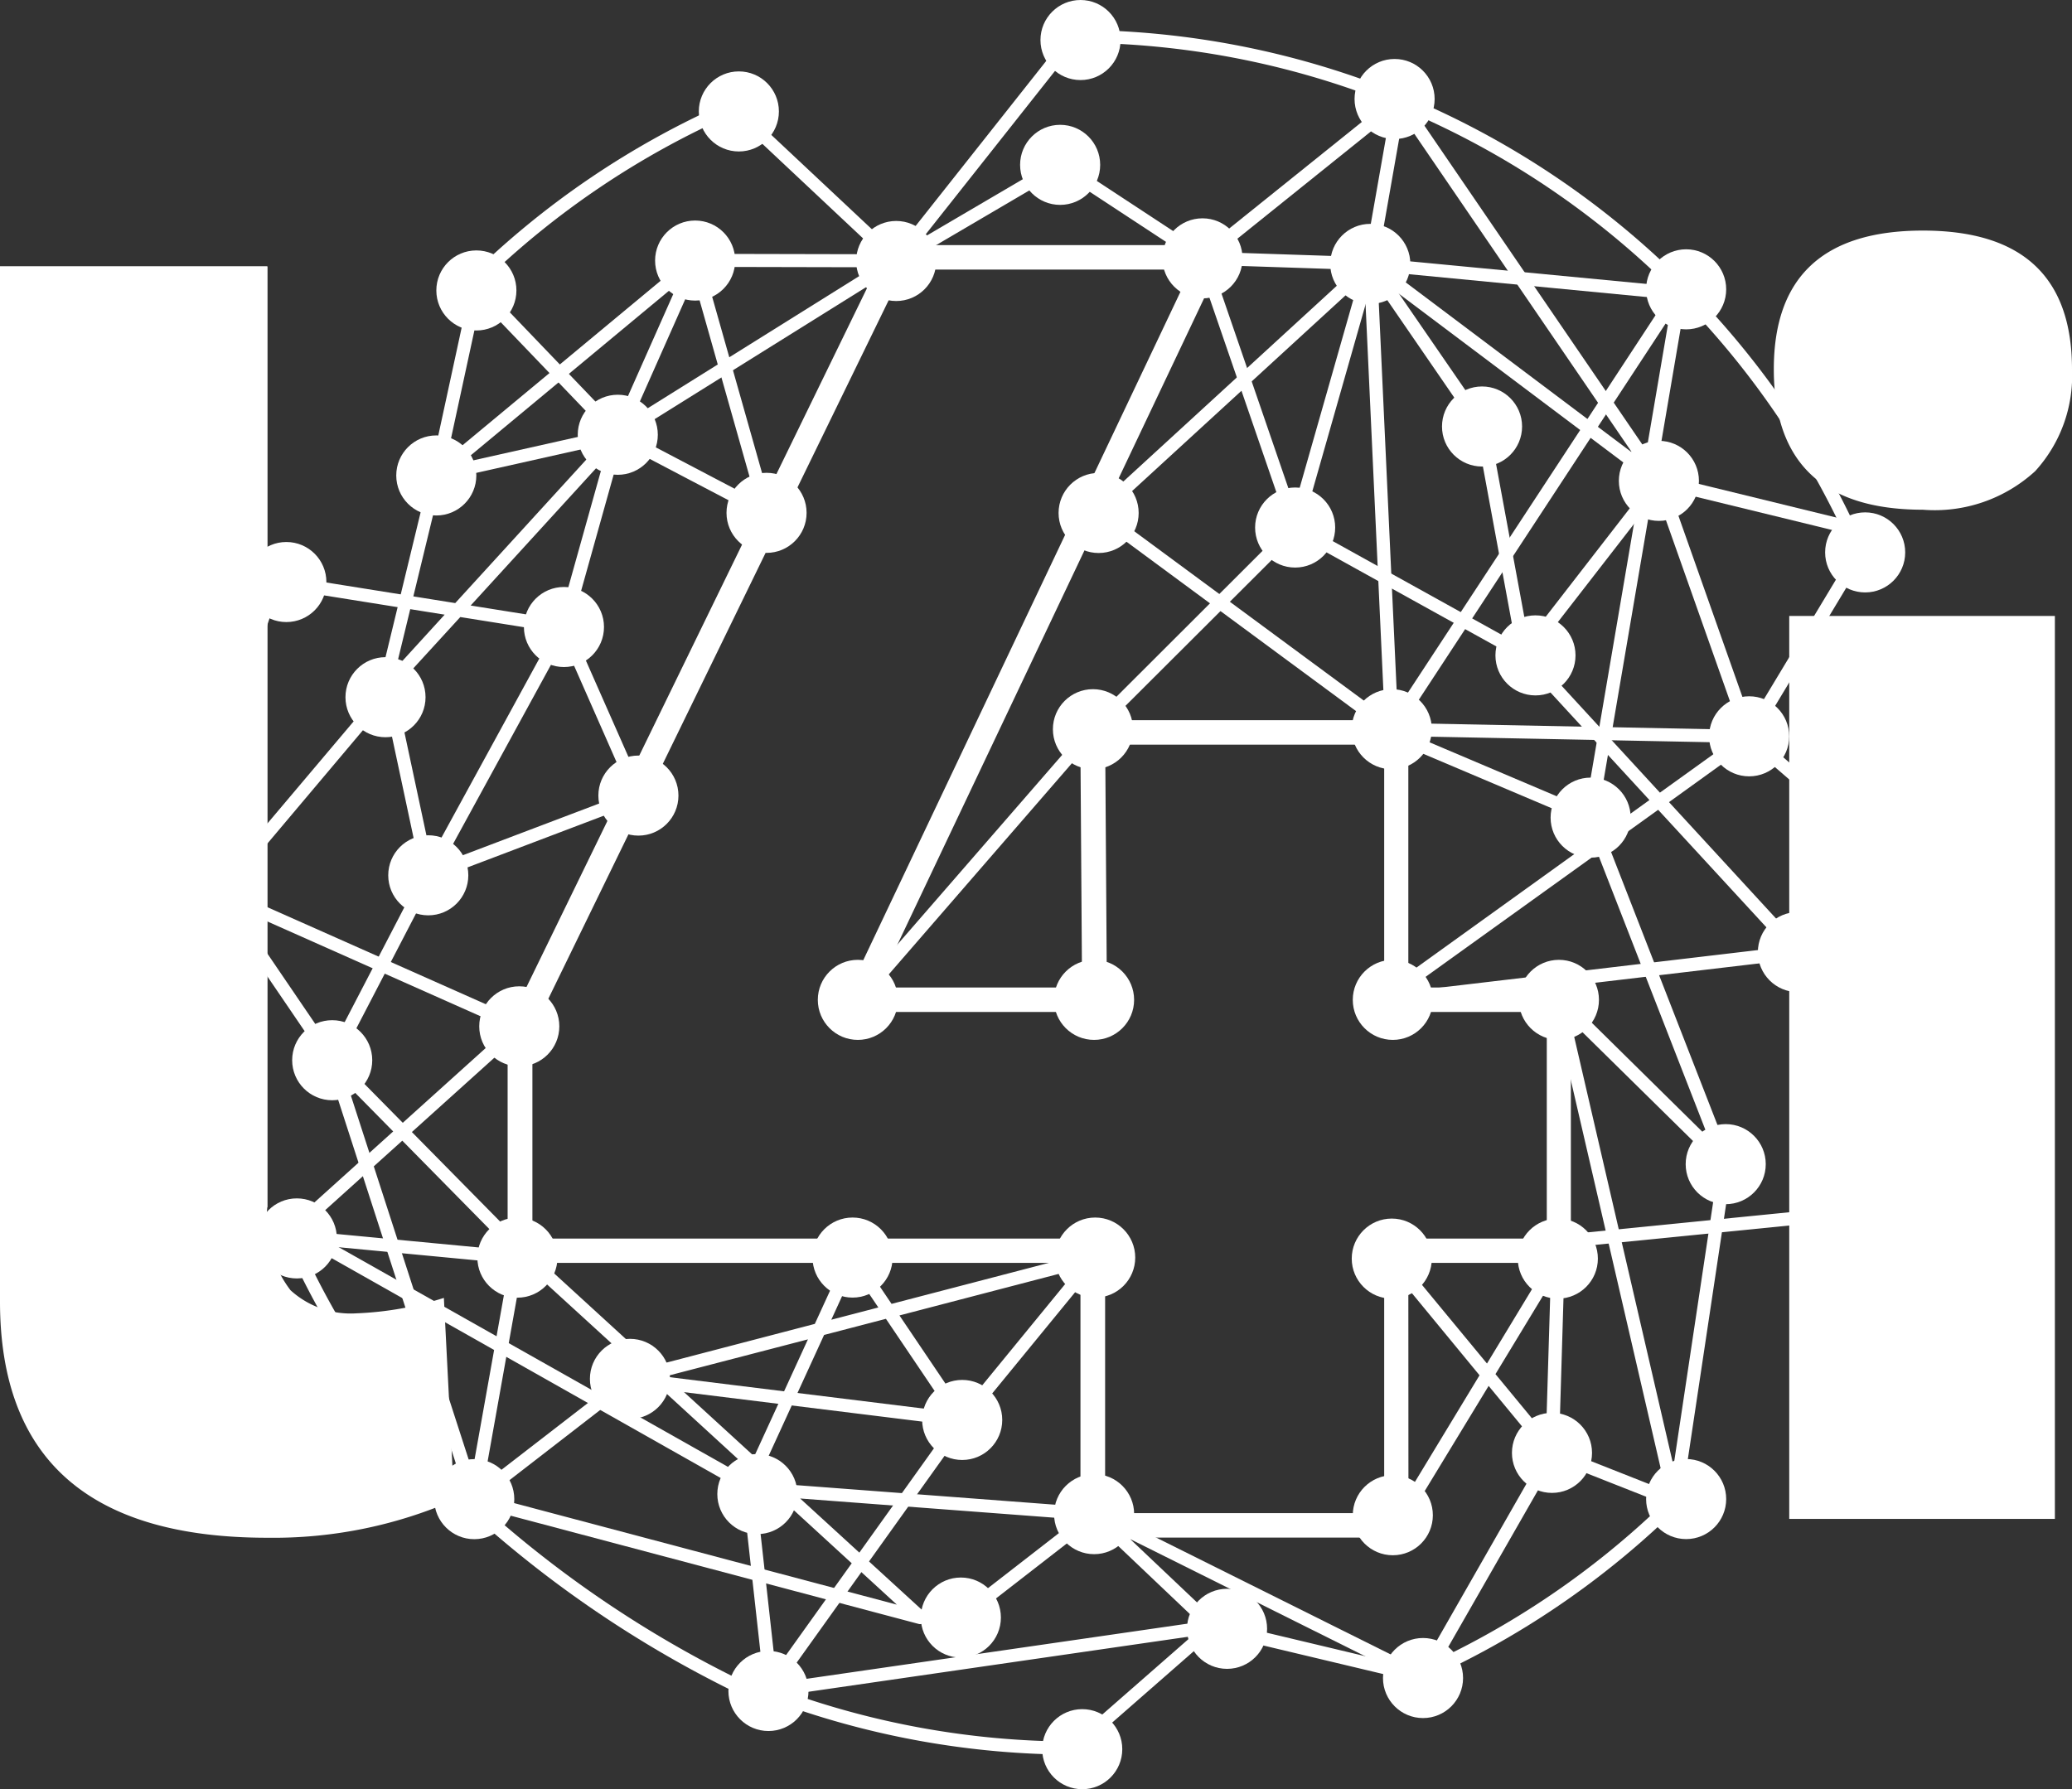 <svg xmlns="http://www.w3.org/2000/svg" width="47.814" height="41.298" viewBox="0 0 47.814 41.298">
  <rect x="0" y="0" width="47.814" height="41.298" fill="#333333" stroke="none"/>
  <g id="Group_84" data-name="Group 84" transform="translate(-260.186 -8.351)">
    <g id="Group_3" data-name="Group 3">
      <path id="Path_1" data-name="Path 1" d="M270.429,38.308l.237,4.666a10.409,10.409,0,0,1-4.311.87q-6.17,0-6.169-5.457V14.5h6.169V36.212a2.69,2.69,0,0,0,.534,1.918,2.059,2.059,0,0,0,1.523.534A7.574,7.574,0,0,0,270.429,38.308Z" fill="#fff"/>
    </g>
    <g id="Group_4" data-name="Group 4">
      <path id="Path_2" data-name="Path 2" d="M292.534,43.636l-.257-.156,2.051-3.386-2.141-2.6a.151.151,0,0,1,.1-.246L303.2,36.159a19.5,19.5,0,0,0,1.37-7.144l-4.027-3.478L298.7,26.865l3.09,3.36a.15.15,0,0,1,.03.154.148.148,0,0,1-.123.1l-9.632,1.138a.151.151,0,0,1-.158-.1.149.149,0,0,1,.053-.176l6.289-4.524-2.981-3.24L290,20.659a.151.151,0,0,1-.072-.173l1.735-6.085a.151.151,0,0,1,.235-.079l6.635,4.989,4.805,1.175-.072.293L298.432,19.6a.163.163,0,0,1-.055-.026l-6.485-4.876-1.641,5.76,5.18,2.873a.14.14,0,0,1,.038.03l3.022,3.285,1.972-1.418a.149.149,0,0,1,.186.008l4.169,3.6a.151.151,0,0,1,.052.114,19.814,19.814,0,0,1-1.425,7.41.149.149,0,0,1-.125.093L292.6,37.523l1.9,2.3,1.513-2.5a.151.151,0,0,1,.28.082l-.135,4.483a.151.151,0,0,1-.267.092l-1.353-1.641Zm2.162-3.569,1.166,1.414.106-3.512Zm3.754-13.025-5.846,4.2,8.761-1.035Z" fill="#fff"/>
    </g>
    <g id="Group_5" data-name="Group 5">
      <path id="Path_3" data-name="Path 3" d="M284.967,48.849a19.817,19.817,0,0,1-7.026-1.276.147.147,0,0,1-.1-.124l-.522-4.7L266.9,36.86a.15.15,0,0,1-.076-.114.153.153,0,0,1,.049-.129l5.2-4.688.2.223L267.227,36.7l10.311,5.82a.151.151,0,0,1,.075.115l.521,4.688a19.531,19.531,0,0,0,6.777,1.224l3.034-2.656-2.614-2.483a.151.151,0,0,1-.02-.2.149.149,0,0,1,.19-.048l7.463,3.719,2.9-5.074a.151.151,0,0,1,.186-.065l2.664,1.052,1.141-7.6.3.044-1.169,7.786a.151.151,0,0,1-.2.117l-2.719-1.073-2.911,5.084a.152.152,0,0,1-.2.06l-6.69-3.335,2.005,1.9a.153.153,0,0,1,.047.112.15.15,0,0,1-.052.11l-3.2,2.8A.15.15,0,0,1,284.967,48.849Z" fill="#fff"/>
    </g>
    <g id="Group_6" data-name="Group 6">
      <path id="Path_4" data-name="Path 4" d="M277.919,47.531a.15.15,0,0,1-.123-.238l4.325-6.049-7.416-.917.037-.3,7.667.948a.15.15,0,0,1,.119.089.153.153,0,0,1-.015.148l-4.267,5.968,9.9-1.434a.133.133,0,0,1,.056,0l4.707,1.122a19.54,19.54,0,0,0,5.764-3.914l-2.661-11.5a.151.151,0,0,1,.253-.141l3.347,3.3-2.861-7.342.28-.109,3.117,8a.15.15,0,0,1-.246.162L296.424,31.9l2.563,11.072a.151.151,0,0,1-.041.141,19.866,19.866,0,0,1-5.961,4.055.15.15,0,0,1-.1.008l-4.728-1.127L277.94,47.53Z" fill="#fff"/>
    </g>
    <g id="Group_7" data-name="Group 7">
      <path id="Path_5" data-name="Path 5" d="M270.987,43l-3.278-10.131a.147.147,0,0,1,.01-.116l2.217-4.268,3.124-5.719,1.214-4.337-3.294-3.434a.152.152,0,0,1,0-.212,19.856,19.856,0,0,1,6.046-4.094.149.149,0,0,1,.163.029l3.7,3.471,3.686-2.163a.152.152,0,0,1,.159,0l3.25,2.135,3.7.123.641-3.645a.151.151,0,0,1,.273-.059l6,8.781-.249.17-5.788-8.476-.6,3.41a.149.149,0,0,1-.154.124l-3.872-.129a.152.152,0,0,1-.077-.024l-3.208-2.107-3.7,2.172a.149.149,0,0,1-.179-.02l-3.706-3.48a19.539,19.539,0,0,0-5.757,3.889l3.25,3.388a.149.149,0,0,1,.036.145l-1.242,4.437a.126.126,0,0,1-.013.032l-3.131,5.73-2.186,4.21,3.259,10.071Z" fill="#fff"/>
    </g>
    <g id="Group_8" data-name="Group 8">
      <path id="Path_6" data-name="Path 6" d="M281.435,45.836a.131.131,0,0,1-.039,0L270.973,43.07a.15.15,0,0,1-.068-.039,19.854,19.854,0,0,1-4.17-6.09.15.15,0,0,1,.152-.21l5.078.482-4.22-4.285-2.655-3.9a.15.15,0,0,1,.01-.182l3.774-4.469,1.234-5.09a.15.15,0,0,1,.114-.112l4.162-.933,6.4-4,.16.255-6.425,4.011a.129.129,0,0,1-.047.019l-4.1.919-1.221,5.034a.145.145,0,0,1-.031.062L265.4,28.956l2.574,3.782,4.315,4.378,3.011,2.755,3.689-.963.731-1.594a.152.152,0,0,1,.125-.087.148.148,0,0,1,.137.066l.778,1.153,4.658-1.215a.151.151,0,0,1,.155.241l-3.07,3.749a.134.134,0,0,1-.123.055.154.154,0,0,1-.118-.067l-1.632-2.418-1.427.372-1.382,3.015.471.431,7.15.541a.15.15,0,0,1,.081.268l-3.075,2.387-.184-.238,2.766-2.147-6.379-.482,2.882,2.637a.15.15,0,0,1-.1.261Zm-9.974-2.948,9.421,2.5L278.168,42.9l-.757-.058a.15.15,0,0,1-.125-.212l.173-.379L275.221,40.2l-.43.111Zm-4.346-5.834a19.563,19.563,0,0,0,3.9,5.665l.93-5.206Zm5.143.439-.911,5.1,3.285-2.538a.15.15,0,0,1,.054-.026l.27-.071Zm5.391,5.067.16.012-.116-.106Zm-2.082-2.447,2.024,1.852,1.239-2.7Zm5.375-1.4,1.46,2.163,2.648-3.235Zm-1.057-1.028-.516,1.127,1.086-.283Z" fill="#fff"/>
    </g>
    <g id="Group_9" data-name="Group 9">
      <path id="Path_7" data-name="Path 7" d="M272.108,32.178l-6.955-3.094a.152.152,0,0,1-.089-.138,19.8,19.8,0,0,1,1.357-7.237.149.149,0,0,1,.164-.094l4.106.656,3.64-3.986a.151.151,0,0,1,.181-.032l3.123,1.639-1.49-5.263-5.795,4.812a.15.15,0,0,1-.243-.148l.925-4.269.294.063-.832,3.844,5.637-4.681a.15.15,0,0,1,.241.075l1.648,5.822a.15.15,0,0,1-.214.174l-3.331-1.747-3.428,3.753,2.177.348a.151.151,0,0,1,.114.088l1.718,3.891a.149.149,0,0,1,0,.119.152.152,0,0,1-.085.082l-4.849,1.84a.154.154,0,0,1-.126-.009.152.152,0,0,1-.075-.1l-.93-4.36a.15.15,0,0,1,.036-.133l1.42-1.555-3.791-.606a19.525,19.525,0,0,0-1.292,6.917L272.23,31.9Zm-2.806-7.94.878,4.113,4.537-1.721L273.1,22.959l-2.292-.366Z" fill="#fff"/>
    </g>
    <g id="Group_10" data-name="Group 10">
      <path id="Path_8" data-name="Path 8" d="M296.892,27.374a.152.152,0,0,1-.059-.012l-4.1-1.738.118-.277,3.921,1.664L298.7,15.7l-6.273,9.564a.151.151,0,0,1-.166.063.148.148,0,0,1-.11-.138l-.481-10.419L285.64,20.3l-.2-.222,6.268-5.749a.151.151,0,0,1,.253.1l.474,10.276,6.413-9.778a.15.15,0,0,1,.274.108L297.04,27.249a.148.148,0,0,1-.076.107A.151.151,0,0,1,296.892,27.374Z" fill="#fff"/>
    </g>
    <g id="Group_11" data-name="Group 11">
      <path id="Path_9" data-name="Path 9" d="M280.1,31.528l-.227-.2,5.426-6.246,4.606-4.6-2.107-6.124a.152.152,0,0,1,.048-.166l4.336-3.484a19.482,19.482,0,0,0-7.137-1.369l-4.055,5.125a.151.151,0,0,1-.118.057h0l-4.542-.01-1.745,3.932-.275-.123,1.785-4.02a.15.15,0,0,1,.137-.09h0l4.566.01L284.849,9.1a.15.15,0,0,1,.118-.057,19.789,19.789,0,0,1,7.562,1.487.149.149,0,0,1,.091.118.152.152,0,0,1-.054.139l-4.454,3.578,2.1,6.113a.15.15,0,0,1-.036.156l-4.666,4.655Z" fill="#fff"/>
    </g>
    <g id="Group_12" data-name="Group 12">
      <path id="Path_10" data-name="Path 10" d="M300.551,25.5h0l-8.248-.163a.154.154,0,0,1-.087-.029l-6.764-4.991.179-.242,6.726,4.962,7.983.158-1.92-5.431-2.94,3.791a.148.148,0,0,1-.154.054.152.152,0,0,1-.113-.119l-.966-5.232-2.561-3.726a.153.153,0,0,1-.006-.162.155.155,0,0,1,.145-.073l7.324.7-.028.3-7-.673,2.4,3.487a.155.155,0,0,1,.024.058l.911,4.933,2.9-3.743a.149.149,0,0,1,.26.042l2.084,5.9a.15.15,0,0,1-.142.2Z" fill="#fff"/>
    </g>
    <g id="Group_13" data-name="Group 13">
      <rect id="Rectangle_9" data-name="Rectangle 9" width="4.947" height="0.301" transform="translate(300.422 25.268) rotate(-58.945)" fill="#fff"/>
    </g>
    <g id="Group_14" data-name="Group 14">
      <path id="Path_11" data-name="Path 11" d="M302.965,21.168a19.535,19.535,0,0,0-4.1-6.046l.214-.212a19.865,19.865,0,0,1,4.164,6.139Z" fill="#fff"/>
    </g>
    <g id="Group_16" data-name="Group 16">
      <g id="Group_15" data-name="Group 15">
        <path id="Path_12" data-name="Path 12" d="M292.688,43.84h-7.569V37.5H271.9V32.028l.028-.059,8.749-17.96h7.877l-8.129,17.135h4.731l-.042-6.17h7.571v6.17h3.751V37.5h-3.751Zm-7-.564h6.44V36.939h3.752V31.708h-3.752v-6.17h-6.438l.042,6.17h-6.192l8.13-17.135h-6.632l-8.566,17.585v4.781h13.216Z" fill="#fff"/>
      </g>
    </g>
    <g id="Group_17" data-name="Group 17">
      <circle id="Ellipse_1" data-name="Ellipse 1" cx="0.924" cy="0.924" r="0.924" transform="translate(279.943 13.451)" fill="#fff"/>
    </g>
    <g id="Group_18" data-name="Group 18">
      <circle id="Ellipse_2" data-name="Ellipse 2" cx="0.924" cy="0.924" r="0.924" transform="translate(276.951 19.264)" fill="#fff"/>
    </g>
    <g id="Group_19" data-name="Group 19">
      <circle id="Ellipse_3" data-name="Ellipse 3" cx="0.924" cy="0.924" r="0.924" transform="translate(273.518 17.462)" fill="#fff"/>
    </g>
    <g id="Group_20" data-name="Group 20">
      <circle id="Ellipse_4" data-name="Ellipse 4" cx="0.924" cy="0.924" r="0.924" transform="translate(270.255 14.131)" fill="#fff"/>
    </g>
    <g id="Group_21" data-name="Group 21">
      <circle id="Ellipse_5" data-name="Ellipse 5" cx="0.924" cy="0.924" r="0.924" transform="translate(269.33 18.401)" fill="#fff"/>
    </g>
    <g id="Group_22" data-name="Group 22">
      <circle id="Ellipse_6" data-name="Ellipse 6" cx="0.924" cy="0.924" r="0.924" transform="translate(265.87 20.861)" fill="#fff"/>
    </g>
    <g id="Group_23" data-name="Group 23">
      <circle id="Ellipse_7" data-name="Ellipse 7" cx="0.924" cy="0.924" r="0.924" transform="translate(272.276 21.899)" fill="#fff"/>
    </g>
    <g id="Group_24" data-name="Group 24">
      <circle id="Ellipse_8" data-name="Ellipse 8" cx="0.924" cy="0.924" r="0.924" transform="translate(273.994 25.79)" fill="#fff"/>
    </g>
    <g id="Group_25" data-name="Group 25">
      <circle id="Ellipse_9" data-name="Ellipse 9" cx="0.924" cy="0.924" r="0.924" transform="translate(268.158 23.519)" fill="#fff"/>
    </g>
    <g id="Group_26" data-name="Group 26">
      <circle id="Ellipse_10" data-name="Ellipse 10" cx="0.924" cy="0.924" r="0.924" transform="translate(264.48 28.057)" fill="#fff"/>
    </g>
    <g id="Group_27" data-name="Group 27">
      <circle id="Ellipse_11" data-name="Ellipse 11" cx="0.924" cy="0.924" r="0.924" transform="translate(269.145 27.63)" fill="#fff"/>
    </g>
    <g id="Group_28" data-name="Group 28">
      <circle id="Ellipse_12" data-name="Ellipse 12" cx="0.924" cy="0.924" r="0.924" transform="translate(271.245 31.116)" fill="#fff"/>
    </g>
    <g id="Group_29" data-name="Group 29">
      <circle id="Ellipse_13" data-name="Ellipse 13" cx="0.924" cy="0.924" r="0.924" transform="translate(266.928 31.898)" fill="#fff"/>
    </g>
    <g id="Group_30" data-name="Group 30">
      <circle id="Ellipse_14" data-name="Ellipse 14" cx="0.924" cy="0.924" r="0.924" transform="translate(266.112 36.011)" fill="#fff"/>
    </g>
    <g id="Group_31" data-name="Group 31">
      <circle id="Ellipse_15" data-name="Ellipse 15" cx="0.924" cy="0.924" r="0.924" transform="translate(273.799 39.253)" fill="#fff"/>
    </g>
    <g id="Group_32" data-name="Group 32">
      <circle id="Ellipse_16" data-name="Ellipse 16" cx="0.924" cy="0.924" r="0.924" transform="translate(271.202 36.455)" fill="#fff"/>
    </g>
    <g id="Group_33" data-name="Group 33">
      <circle id="Ellipse_17" data-name="Ellipse 17" cx="0.924" cy="0.924" r="0.924" transform="translate(270.206 42.029)" fill="#fff"/>
    </g>
    <g id="Group_34" data-name="Group 34">
      <circle id="Ellipse_18" data-name="Ellipse 18" cx="0.924" cy="0.924" r="0.924" transform="translate(276.739 41.912)" fill="#fff"/>
    </g>
    <g id="Group_35" data-name="Group 35">
      <circle id="Ellipse_19" data-name="Ellipse 19" cx="0.924" cy="0.924" r="0.924" transform="translate(278.936 36.453)" fill="#fff"/>
    </g>
    <g id="Group_36" data-name="Group 36">
      <circle id="Ellipse_20" data-name="Ellipse 20" cx="0.924" cy="0.924" r="0.924" transform="translate(284.535 36.453)" fill="#fff"/>
    </g>
    <g id="Group_37" data-name="Group 37">
      <circle id="Ellipse_21" data-name="Ellipse 21" cx="0.924" cy="0.924" r="0.924" transform="translate(281.466 40.201)" fill="#fff"/>
    </g>
    <g id="Group_38" data-name="Group 38">
      <circle id="Ellipse_22" data-name="Ellipse 22" cx="0.924" cy="0.924" r="0.924" transform="translate(281.435 44.762)" fill="#fff"/>
    </g>
    <g id="Group_39" data-name="Group 39">
      <circle id="Ellipse_23" data-name="Ellipse 23" cx="0.924" cy="0.924" r="0.924" transform="translate(276.995 46.457)" fill="#fff"/>
    </g>
    <g id="Group_40" data-name="Group 40">
      <circle id="Ellipse_24" data-name="Ellipse 24" cx="0.924" cy="0.924" r="0.924" transform="translate(284.51 42.375)" fill="#fff"/>
    </g>
    <g id="Group_41" data-name="Group 41">
      <circle id="Ellipse_25" data-name="Ellipse 25" cx="0.924" cy="0.924" r="0.924" transform="translate(284.236 47.8)" fill="#fff"/>
    </g>
    <g id="Group_42" data-name="Group 42">
      <circle id="Ellipse_26" data-name="Ellipse 26" cx="0.924" cy="0.924" r="0.924" transform="translate(287.578 45.022)" fill="#fff"/>
    </g>
    <g id="Group_43" data-name="Group 43">
      <circle id="Ellipse_27" data-name="Ellipse 27" cx="0.924" cy="0.924" r="0.924" transform="translate(292.1 46.158)" fill="#fff"/>
    </g>
    <g id="Group_44" data-name="Group 44">
      <circle id="Ellipse_28" data-name="Ellipse 28" cx="0.924" cy="0.924" r="0.924" transform="translate(291.403 42.4)" fill="#fff"/>
    </g>
    <g id="Group_45" data-name="Group 45">
      <circle id="Ellipse_29" data-name="Ellipse 29" cx="0.924" cy="0.924" r="0.924" transform="translate(291.379 36.477)" fill="#fff"/>
    </g>
    <g id="Group_46" data-name="Group 46">
      <circle id="Ellipse_30" data-name="Ellipse 30" cx="0.924" cy="0.924" r="0.924" transform="translate(295.211 36.477)" fill="#fff"/>
    </g>
    <g id="Group_47" data-name="Group 47">
      <circle id="Ellipse_31" data-name="Ellipse 31" cx="0.924" cy="0.924" r="0.924" transform="translate(295.076 40.961)" fill="#fff"/>
    </g>
    <g id="Group_48" data-name="Group 48">
      <circle id="Ellipse_32" data-name="Ellipse 32" cx="0.924" cy="0.924" r="0.924" transform="translate(298.172 42.027)" fill="#fff"/>
    </g>
    <g id="Group_49" data-name="Group 49">
      <circle id="Ellipse_33" data-name="Ellipse 33" cx="0.924" cy="0.924" r="0.924" transform="translate(302.577 35.283)" fill="#fff"/>
    </g>
    <g id="Group_50" data-name="Group 50">
      <circle id="Ellipse_34" data-name="Ellipse 34" cx="0.924" cy="0.924" r="0.924" transform="translate(299.085 34.297)" fill="#fff"/>
    </g>
    <g id="Group_51" data-name="Group 51">
      <circle id="Ellipse_35" data-name="Ellipse 35" cx="0.924" cy="0.924" r="0.924" transform="translate(291.403 30.505)" fill="#fff"/>
    </g>
    <g id="Group_52" data-name="Group 52">
      <circle id="Ellipse_36" data-name="Ellipse 36" cx="0.924" cy="0.924" r="0.924" transform="translate(284.509 30.505)" fill="#fff"/>
    </g>
    <g id="Group_53" data-name="Group 53">
      <circle id="Ellipse_37" data-name="Ellipse 37" cx="0.924" cy="0.924" r="0.924" transform="translate(279.058 30.505)" fill="#fff"/>
    </g>
    <g id="Group_54" data-name="Group 54">
      <circle id="Ellipse_38" data-name="Ellipse 38" cx="0.924" cy="0.924" r="0.924" transform="translate(295.236 30.505)" fill="#fff"/>
    </g>
    <g id="Group_55" data-name="Group 55">
      <circle id="Ellipse_39" data-name="Ellipse 39" cx="0.924" cy="0.924" r="0.924" transform="translate(300.751 29.402)" fill="#fff"/>
    </g>
    <g id="Group_56" data-name="Group 56">
      <circle id="Ellipse_40" data-name="Ellipse 40" cx="0.924" cy="0.924" r="0.924" transform="translate(303.921 28.066)" fill="#fff"/>
    </g>
    <g id="Group_57" data-name="Group 57">
      <circle id="Ellipse_41" data-name="Ellipse 41" cx="0.924" cy="0.924" r="0.924" transform="translate(295.968 26.299)" fill="#fff"/>
    </g>
    <g id="Group_58" data-name="Group 58">
      <circle id="Ellipse_42" data-name="Ellipse 42" cx="0.924" cy="0.924" r="0.924" transform="translate(299.626 24.422)" fill="#fff"/>
    </g>
    <g id="Group_59" data-name="Group 59">
      <circle id="Ellipse_43" data-name="Ellipse 43" cx="0.924" cy="0.924" r="0.924" transform="translate(302.303 20.177)" fill="#fff"/>
    </g>
    <g id="Group_60" data-name="Group 60">
      <circle id="Ellipse_44" data-name="Ellipse 44" cx="0.924" cy="0.924" r="0.924" transform="translate(291.379 24.258)" fill="#fff"/>
    </g>
    <g id="Group_61" data-name="Group 61">
      <circle id="Ellipse_45" data-name="Ellipse 45" cx="0.924" cy="0.924" r="0.924" transform="translate(284.483 24.258)" fill="#fff"/>
    </g>
    <g id="Group_62" data-name="Group 62">
      <circle id="Ellipse_46" data-name="Ellipse 46" cx="0.924" cy="0.924" r="0.924" transform="translate(284.614 19.267)" fill="#fff"/>
    </g>
    <g id="Group_63" data-name="Group 63">
      <circle id="Ellipse_47" data-name="Ellipse 47" cx="0.924" cy="0.924" r="0.924" transform="translate(287.011 13.39)" fill="#fff"/>
    </g>
    <g id="Group_64" data-name="Group 64">
      <circle id="Ellipse_48" data-name="Ellipse 48" cx="0.924" cy="0.924" r="0.924" transform="translate(283.726 11.232)" fill="#fff"/>
    </g>
    <g id="Group_65" data-name="Group 65">
      <circle id="Ellipse_49" data-name="Ellipse 49" cx="0.924" cy="0.924" r="0.924" transform="translate(291.444 9.712)" fill="#fff"/>
    </g>
    <g id="Group_66" data-name="Group 66">
      <circle id="Ellipse_50" data-name="Ellipse 50" cx="0.924" cy="0.924" r="0.924" transform="translate(294.695 22.554)" fill="#fff"/>
    </g>
    <g id="Group_67" data-name="Group 67">
      <circle id="Ellipse_51" data-name="Ellipse 51" cx="0.924" cy="0.924" r="0.924" transform="translate(297.543 18.526)" fill="#fff"/>
    </g>
    <g id="Group_68" data-name="Group 68">
      <circle id="Ellipse_52" data-name="Ellipse 52" cx="0.924" cy="0.924" r="0.924" transform="translate(298.172 14.105)" fill="#fff"/>
    </g>
    <g id="Group_69" data-name="Group 69">
      <circle id="Ellipse_53" data-name="Ellipse 53" cx="0.924" cy="0.924" r="0.924" transform="translate(293.462 17.271)" fill="#fff"/>
    </g>
    <g id="Group_70" data-name="Group 70">
      <circle id="Ellipse_54" data-name="Ellipse 54" cx="0.924" cy="0.924" r="0.924" transform="translate(289.149 19.603)" fill="#fff"/>
    </g>
    <g id="Group_71" data-name="Group 71">
      <circle id="Ellipse_55" data-name="Ellipse 55" cx="0.924" cy="0.924" r="0.924" transform="translate(290.883 13.518)" fill="#fff"/>
    </g>
    <g id="Group_72" data-name="Group 72">
      <circle id="Ellipse_56" data-name="Ellipse 56" cx="0.924" cy="0.924" r="0.924" transform="translate(284.196 8.351)" fill="#fff"/>
    </g>
    <g id="Group_73" data-name="Group 73">
      <circle id="Ellipse_57" data-name="Ellipse 57" cx="0.924" cy="0.924" r="0.924" transform="translate(276.312 9.999)" fill="#fff"/>
    </g>
    <g id="Group_74" data-name="Group 74">
      <circle id="Ellipse_58" data-name="Ellipse 58" cx="0.924" cy="0.924" r="0.924" transform="translate(275.303 13.441)" fill="#fff"/>
    </g>
    <g id="Group_75" data-name="Group 75">
      <path id="Path_13" data-name="Path 13" d="M292.471,10.669" fill="#fff"/>
    </g>
    <g id="Group_76" data-name="Group 76">
      <path id="Path_14" data-name="Path 14" d="M284.967,9.194" fill="#fff"/>
    </g>
    <g id="Group_77" data-name="Group 77">
      <path id="Path_15" data-name="Path 15" d="M303.1,21.109" fill="#fff"/>
    </g>
    <g id="Group_78" data-name="Group 78">
      <path id="Path_16" data-name="Path 16" d="M298.971,15.016" fill="#fff"/>
    </g>
    <g id="Group_79" data-name="Group 79">
      <path id="Path_17" data-name="Path 17" d="M298.864,15.122a19.529,19.529,0,0,0-6.45-4.314l.115-.278a19.835,19.835,0,0,1,6.549,4.38Z" fill="#fff"/>
    </g>
    <g id="Group_80" data-name="Group 80">
      <path id="Path_18" data-name="Path 18" d="M277.874,47.747a26.153,26.153,0,0,1-6.865-4.519l.2-.222A25.882,25.882,0,0,0,278,47.473Z" fill="#fff"/>
    </g>
    <g id="Group_81" data-name="Group 81">
      <rect id="Rectangle_10" data-name="Rectangle 10" width="6.13" height="20.841" transform="translate(301.475 22.568)" fill="#fff"/>
    </g>
    <g id="Group_82" data-name="Group 82">
      <path id="Path_19" data-name="Path 19" d="M308,16.873a3.266,3.266,0,0,1-.85,2.353,3.431,3.431,0,0,1-2.591.89q-3.441,0-3.44-3.243,0-3.2,3.44-3.2T308,16.873Z" fill="#fff"/>
    </g>
    <g id="Group_83" data-name="Group 83">
      <path id="Path_20" data-name="Path 20" d="M260.186,38.387V14.5h6.169V36.212" fill="#fff"/>
    </g>
  </g>
</svg>
